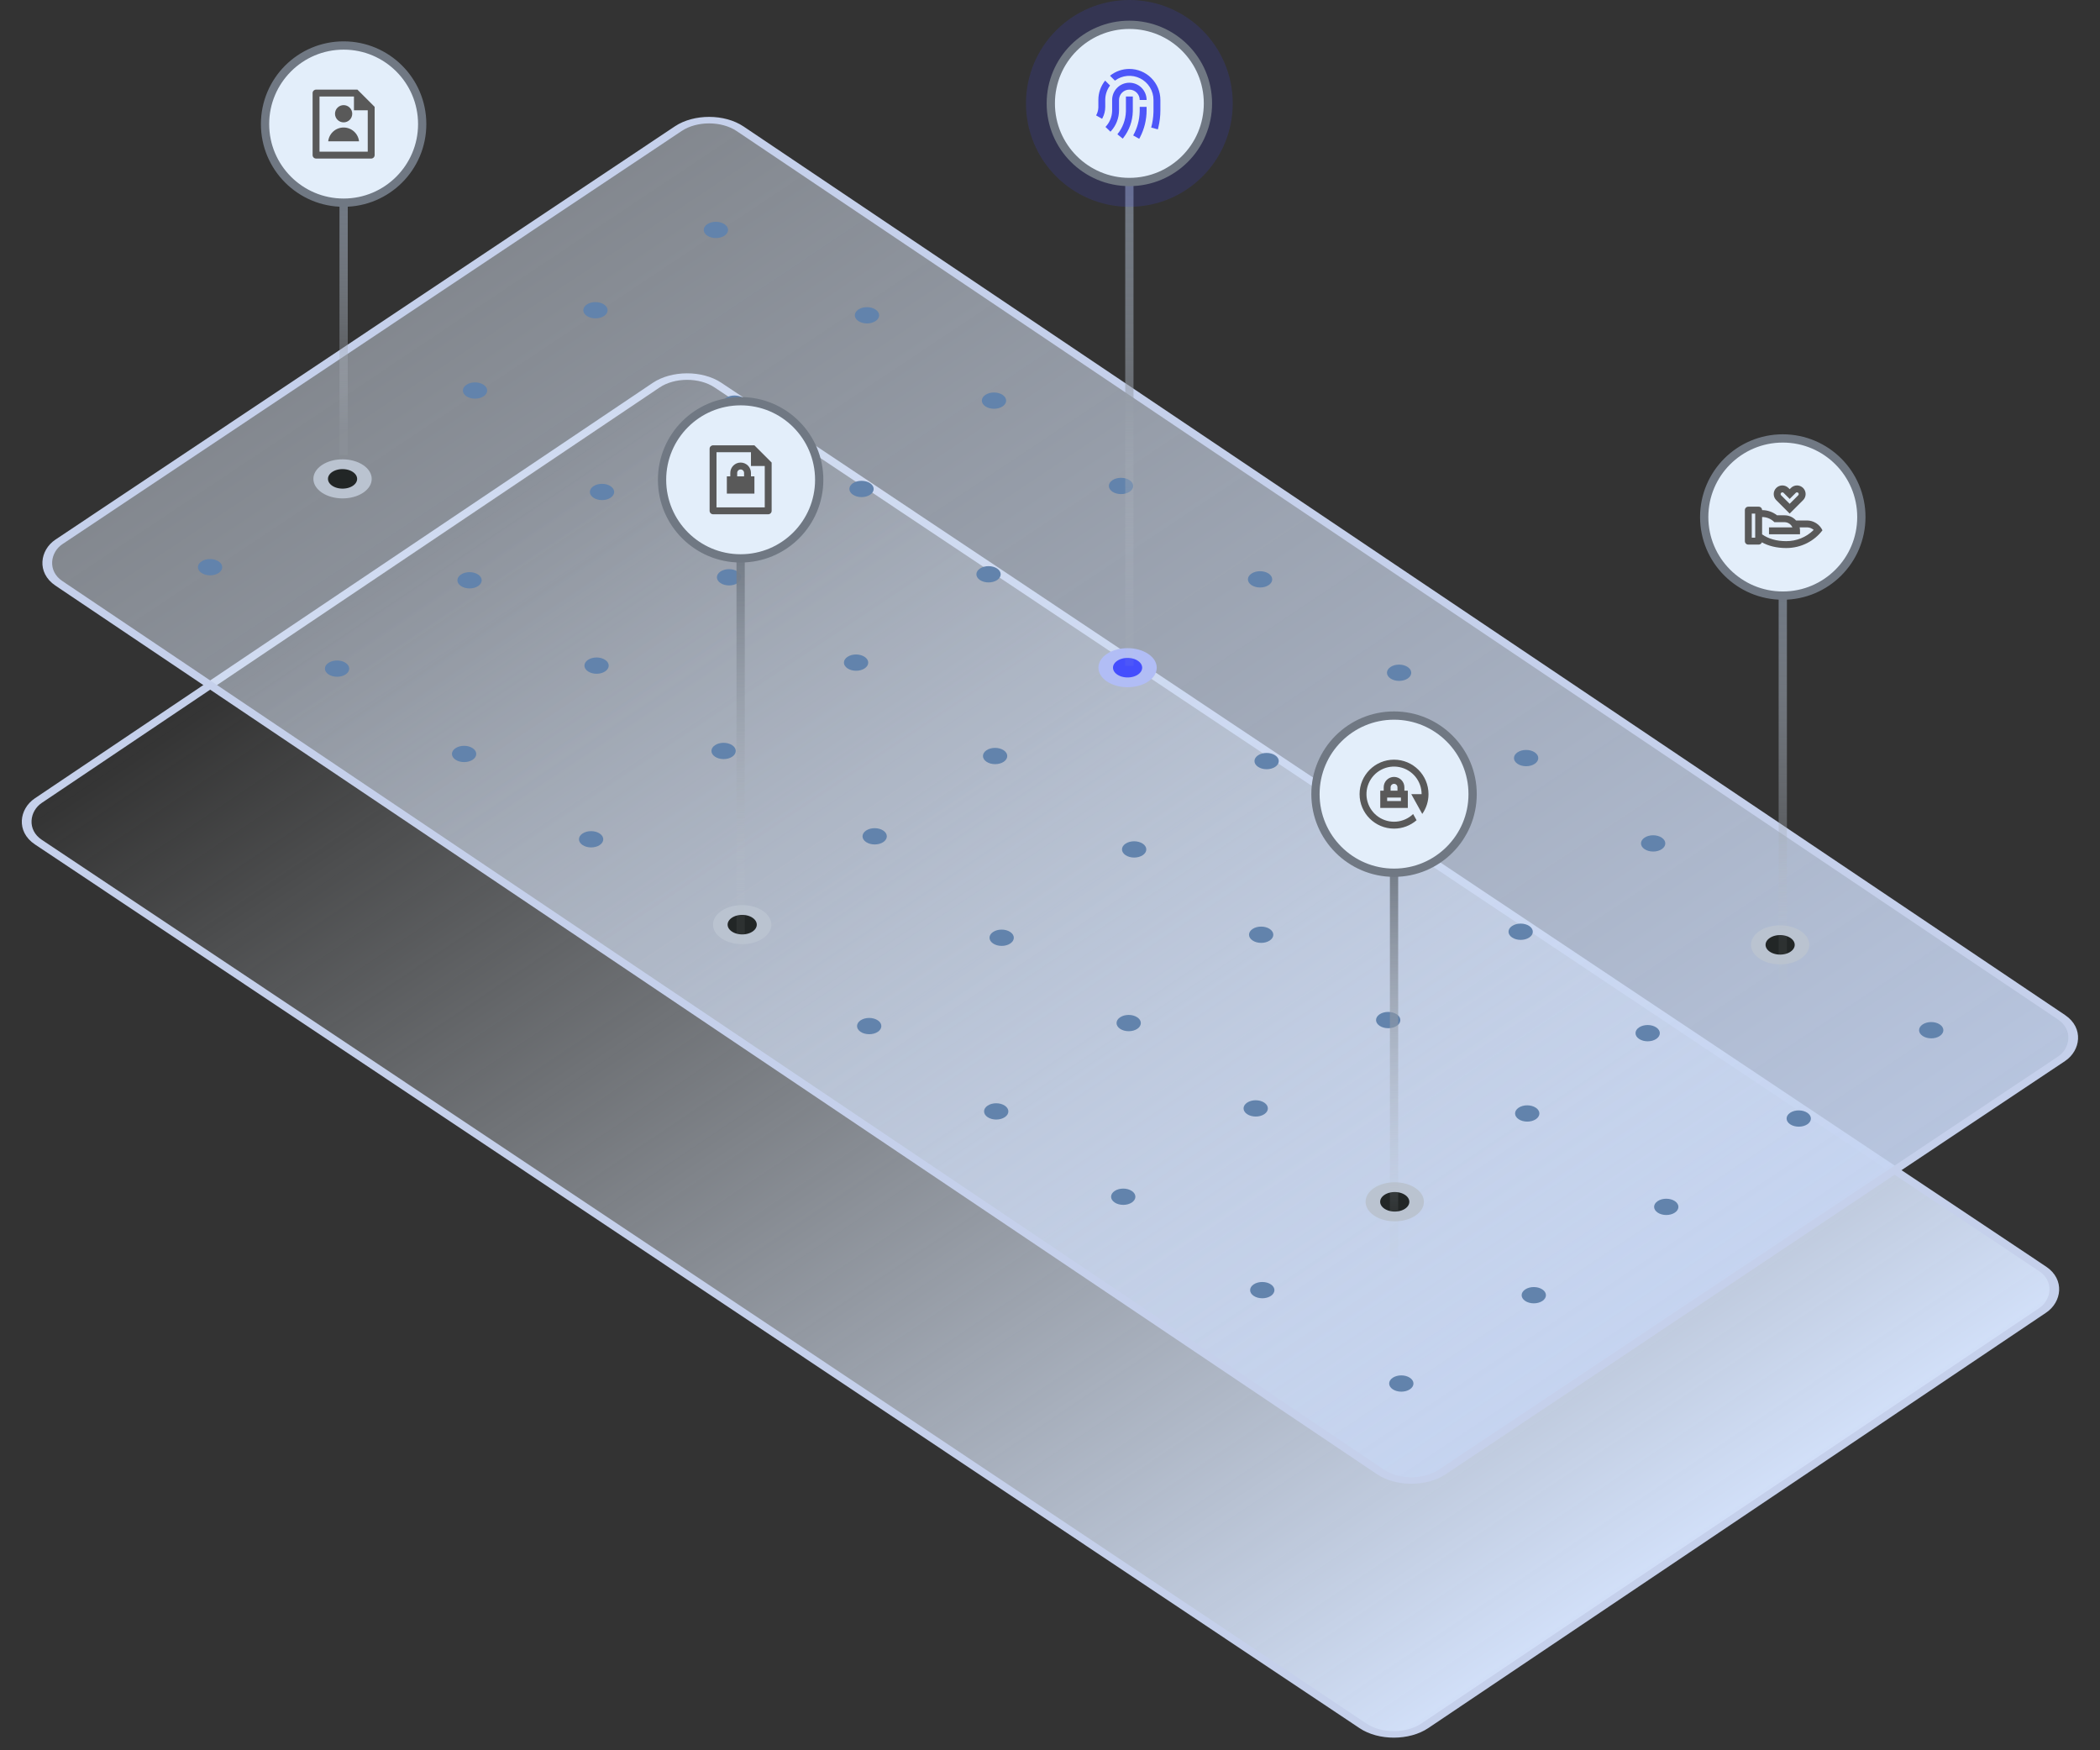 <svg width="588" height="490" viewBox="0 0 588 490" fill="none" xmlns="http://www.w3.org/2000/svg">
<rect x="0" y="0" width="588" height="490" fill="#333333" stroke="none"/>
<rect x="0.002" y="1.288" width="466.65" height="229.272" rx="10.421" transform="matrix(0.832 0.555 -0.83 0.558 193.425 101.309)" fill="url(#paint0_linear_53_3440)" stroke="#C5D0EB" stroke-width="2.316"/>
<rect x="-0.002" y="1.288" width="466.65" height="229.272" rx="10.421" transform="matrix(0.83 0.558 -0.832 0.555 199.659 29.523)" fill="url(#paint1_linear_53_3440)" stroke="#C5D0EB" stroke-width="2.316"/>
<circle cx="2.895" cy="2.895" r="2.895" transform="matrix(0.832 -0.555 0.83 0.558 54.011 158.781)" fill="#6283AC"/>
<circle cx="6.948" cy="6.948" r="5.211" transform="matrix(0.832 -0.555 0.83 0.558 84.367 134.041)" fill="#222626" stroke="#BAC3D0" stroke-width="3.474"/>
<circle cx="2.895" cy="2.895" r="2.895" transform="matrix(0.832 -0.555 0.83 0.558 128.197 109.323)" fill="#6283AC"/>
<circle cx="2.895" cy="2.895" r="2.895" transform="matrix(0.832 -0.555 0.83 0.558 161.919 86.843)" fill="#6283AC"/>
<circle cx="2.895" cy="2.895" r="2.895" transform="matrix(0.832 -0.555 0.83 0.558 195.64 64.362)" fill="#6283AC"/>
<circle cx="2.895" cy="2.895" r="2.895" transform="matrix(0.832 -0.555 0.83 0.558 89.569 187.177)" fill="#6283AC"/>
<circle cx="2.895" cy="2.895" r="2.895" transform="matrix(0.832 -0.555 0.83 0.558 126.662 162.448)" fill="#6283AC"/>
<circle cx="2.895" cy="2.895" r="2.895" transform="matrix(0.832 -0.555 0.83 0.558 163.756 137.719)" fill="#6283AC"/>
<circle cx="2.895" cy="2.895" r="2.895" transform="matrix(0.832 -0.555 0.83 0.558 200.849 112.99)" fill="#6283AC"/>
<circle cx="2.895" cy="2.895" r="2.895" transform="matrix(0.832 -0.555 0.83 0.558 237.943 88.261)" fill="#6283AC"/>
<circle cx="2.895" cy="2.895" r="2.895" transform="matrix(0.832 -0.555 0.83 0.558 125.135 211.065)" fill="#6283AC"/>
<circle cx="2.895" cy="2.895" r="2.895" transform="matrix(0.832 -0.555 0.83 0.558 162.229 186.336)" fill="#6283AC"/>
<circle cx="2.895" cy="2.895" r="2.895" transform="matrix(0.832 -0.555 0.83 0.558 199.322 161.607)" fill="#6283AC"/>
<circle cx="2.895" cy="2.895" r="2.895" transform="matrix(0.832 -0.555 0.83 0.558 236.416 136.878)" fill="#6283AC"/>
<circle cx="2.895" cy="2.895" r="2.895" transform="matrix(0.832 -0.555 0.83 0.558 273.509 112.149)" fill="#6283AC"/>
<circle cx="2.895" cy="2.895" r="2.895" transform="matrix(0.832 -0.555 0.83 0.558 160.702 234.953)" fill="#6283AC"/>
<circle cx="2.895" cy="2.895" r="2.895" transform="matrix(0.832 -0.555 0.83 0.558 197.795 210.224)" fill="#6283AC"/>
<circle cx="2.895" cy="2.895" r="2.895" transform="matrix(0.832 -0.555 0.83 0.558 234.889 185.495)" fill="#6283AC"/>
<circle cx="2.895" cy="2.895" r="2.895" transform="matrix(0.832 -0.555 0.83 0.558 271.982 160.766)" fill="#6283AC"/>
<circle cx="2.895" cy="2.895" r="2.895" transform="matrix(0.832 -0.555 0.83 0.558 309.075 136.037)" fill="#6283AC"/>
<circle cx="6.948" cy="6.948" r="5.211" transform="matrix(0.832 -0.555 0.83 0.558 196.268 258.84)" fill="#222626" stroke="#BAC3D0" stroke-width="3.474"/>
<circle cx="2.895" cy="2.895" r="2.895" transform="matrix(0.832 -0.555 0.83 0.558 240.098 234.123)" fill="#6283AC"/>
<circle cx="2.895" cy="2.895" r="2.895" transform="matrix(0.832 -0.555 0.83 0.558 273.819 211.642)" fill="#6283AC"/>
<circle cx="6.948" cy="6.948" r="5.211" transform="matrix(0.832 -0.555 0.83 0.558 304.176 186.902)" fill="#444EFD" stroke="#B1BDF5" stroke-width="3.474"/>
<circle cx="2.895" cy="2.895" r="2.895" transform="matrix(0.832 -0.555 0.83 0.558 348.006 162.184)" fill="#6283AC"/>
<circle cx="2.895" cy="2.895" r="2.895" transform="matrix(0.832 -0.555 0.83 0.558 238.563 287.248)" fill="#6283AC"/>
<circle cx="2.895" cy="2.895" r="2.895" transform="matrix(0.832 -0.555 0.83 0.558 275.657 262.519)" fill="#6283AC"/>
<circle cx="2.895" cy="2.895" r="2.895" transform="matrix(0.832 -0.555 0.83 0.558 312.75 237.79)" fill="#6283AC"/>
<circle cx="2.895" cy="2.895" r="2.895" transform="matrix(0.832 -0.555 0.83 0.558 349.844 213.061)" fill="#6283AC"/>
<circle cx="2.895" cy="2.895" r="2.895" transform="matrix(0.832 -0.555 0.83 0.558 386.937 188.332)" fill="#6283AC"/>
<circle cx="2.895" cy="2.895" r="2.895" transform="matrix(0.832 -0.555 0.83 0.558 274.13 311.135)" fill="#6283AC"/>
<circle cx="2.895" cy="2.895" r="2.895" transform="matrix(0.832 -0.555 0.83 0.558 311.223 286.406)" fill="#6283AC"/>
<circle cx="2.895" cy="2.895" r="2.895" transform="matrix(0.832 -0.555 0.83 0.558 348.316 261.677)" fill="#6283AC"/>
<circle cx="2.895" cy="2.895" r="2.895" transform="matrix(0.832 -0.555 0.83 0.558 385.41 236.948)" fill="#6283AC"/>
<circle cx="2.895" cy="2.895" r="2.895" transform="matrix(0.832 -0.555 0.83 0.558 422.503 212.22)" fill="#6283AC"/>
<circle cx="2.895" cy="2.895" r="2.895" transform="matrix(0.832 -0.555 0.83 0.558 309.696 335.023)" fill="#6283AC"/>
<circle cx="2.895" cy="2.895" r="2.895" transform="matrix(0.832 -0.555 0.83 0.558 346.789 310.294)" fill="#6283AC"/>
<circle cx="2.895" cy="2.895" r="2.895" transform="matrix(0.832 -0.555 0.83 0.558 383.883 285.565)" fill="#6283AC"/>
<circle cx="2.895" cy="2.895" r="2.895" transform="matrix(0.832 -0.555 0.83 0.558 420.976 260.836)" fill="#6283AC"/>
<circle cx="2.895" cy="2.895" r="2.895" transform="matrix(0.832 -0.555 0.83 0.558 458.07 236.108)" fill="#6283AC"/>
<circle cx="2.895" cy="2.895" r="2.895" transform="matrix(0.832 -0.555 0.83 0.558 348.627 361.171)" fill="#6283AC"/>
<circle cx="6.948" cy="6.948" r="5.211" transform="matrix(0.832 -0.555 0.83 0.558 378.983 336.43)" fill="#222626" stroke="#BAC3D0" stroke-width="3.474"/>
<circle cx="2.895" cy="2.895" r="2.895" transform="matrix(0.832 -0.555 0.83 0.558 422.813 311.713)" fill="#6283AC"/>
<circle cx="2.895" cy="2.895" r="2.895" transform="matrix(0.832 -0.555 0.83 0.558 456.535 289.232)" fill="#6283AC"/>
<circle cx="6.948" cy="6.948" r="5.211" transform="matrix(0.832 -0.555 0.83 0.558 486.892 264.491)" fill="#222626" stroke="#BAC3D0" stroke-width="3.474"/>
<circle cx="2.895" cy="2.895" r="2.895" transform="matrix(0.832 -0.555 0.83 0.558 387.557 387.318)" fill="#6283AC"/>
<circle cx="2.895" cy="2.895" r="2.895" transform="matrix(0.832 -0.555 0.83 0.558 424.651 362.589)" fill="#6283AC"/>
<circle cx="2.895" cy="2.895" r="2.895" transform="matrix(0.832 -0.555 0.83 0.558 461.744 337.86)" fill="#6283AC"/>
<circle cx="2.895" cy="2.895" r="2.895" transform="matrix(0.832 -0.555 0.83 0.558 498.838 313.131)" fill="#6283AC"/>
<circle cx="2.895" cy="2.895" r="2.895" transform="matrix(0.832 -0.555 0.83 0.558 535.931 288.402)" fill="#6283AC"/>
<line x1="499.178" y1="164.428" x2="499.178" y2="273.274" stroke="url(#paint2_linear_53_3440)" stroke-width="2.316" stroke-linecap="square"/>
<circle cx="499.178" cy="144.743" r="22.001" fill="#E3EEFA" stroke="#707883" stroke-width="2.316"/>
<g clip-path="url(#clip0_53_3440)">
<path d="M492.423 141.848C492.679 141.848 492.924 141.949 493.105 142.13C493.286 142.311 493.388 142.557 493.388 142.813C494.904 142.81 496.376 143.32 497.566 144.26H499.66C500.945 144.26 502.101 144.819 502.896 145.707L505.932 145.708C506.844 145.707 507.738 145.966 508.509 146.453C509.281 146.939 509.898 147.635 510.29 148.459C508.008 151.47 504.313 153.427 500.143 153.427C497.45 153.427 495.173 152.845 493.33 151.827C493.263 152.014 493.139 152.174 492.977 152.288C492.815 152.402 492.621 152.463 492.423 152.462H489.528C489.272 152.462 489.027 152.361 488.846 152.18C488.665 151.999 488.563 151.753 488.563 151.497V142.813C488.563 142.557 488.665 142.311 488.846 142.13C489.027 141.949 489.272 141.848 489.528 141.848H492.423ZM493.389 144.743L493.388 149.588L493.431 149.619C495.163 150.835 497.42 151.497 500.143 151.497C503.041 151.497 505.738 150.382 507.703 148.477L507.831 148.349L507.716 148.252C507.26 147.895 506.708 147.683 506.13 147.644L505.932 147.637L503.894 147.636C503.965 147.947 504.002 148.27 504.002 148.602V149.567H495.318V147.637L501.87 147.636L501.837 147.561C501.652 147.175 501.368 146.845 501.013 146.604C500.658 146.364 500.246 146.223 499.818 146.195L499.66 146.19H496.833C496.384 145.731 495.849 145.367 495.258 145.118C494.666 144.87 494.031 144.742 493.39 144.743H493.389ZM491.458 143.778H490.493V150.532H491.458V143.778ZM500.766 136.613L501.108 136.955L501.449 136.614C501.673 136.388 501.939 136.209 502.232 136.087C502.525 135.964 502.84 135.901 503.157 135.9C503.475 135.899 503.79 135.961 504.083 136.083C504.377 136.204 504.644 136.382 504.868 136.607C505.093 136.831 505.271 137.098 505.392 137.392C505.513 137.686 505.575 138 505.575 138.318C505.574 138.636 505.51 138.95 505.388 139.243C505.265 139.536 505.086 139.802 504.86 140.026L501.108 143.778L497.354 140.024C497.128 139.8 496.949 139.534 496.827 139.241C496.704 138.948 496.641 138.634 496.64 138.316C496.639 137.998 496.702 137.684 496.823 137.39C496.944 137.096 497.122 136.829 497.347 136.605C497.572 136.38 497.838 136.202 498.132 136.081C498.426 135.96 498.74 135.898 499.058 135.899C499.376 135.899 499.69 135.963 499.983 136.085C500.276 136.208 500.542 136.387 500.766 136.613ZM498.72 137.978C498.64 138.058 498.591 138.163 498.58 138.275C498.57 138.387 498.599 138.5 498.662 138.593L498.718 138.66L501.108 141.047L503.497 138.66C503.577 138.58 503.626 138.474 503.636 138.362C503.647 138.249 503.617 138.137 503.553 138.044L503.497 137.976C503.417 137.897 503.311 137.847 503.199 137.837C503.086 137.827 502.974 137.857 502.881 137.921L502.814 137.977L501.107 139.683L499.402 137.975L499.336 137.921C499.243 137.857 499.13 137.828 499.018 137.838C498.905 137.848 498.8 137.897 498.72 137.977V137.978Z" fill="#595959"/>
</g>
<line x1="390.331" y1="242.01" x2="390.331" y2="350.856" stroke="url(#paint3_linear_53_3440)" stroke-width="2.316" stroke-linecap="square"/>
<circle cx="390.331" cy="222.325" r="22.001" fill="#E3EEFA" stroke="#707883" stroke-width="2.316"/>
<g clip-path="url(#clip1_53_3440)">
<path d="M390.331 212.675C395.66 212.675 399.981 216.995 399.981 222.325C399.981 224.386 399.334 226.296 398.233 227.864L395.156 222.325H398.051C398.05 220.546 397.436 218.821 396.311 217.443C395.185 216.065 393.618 215.118 391.875 214.762C390.132 214.406 388.319 214.663 386.744 215.49C385.169 216.316 383.927 217.662 383.229 219.299C382.532 220.935 382.421 222.763 382.916 224.472C383.411 226.181 384.48 227.667 385.944 228.677C387.408 229.688 389.177 230.163 390.95 230.02C392.724 229.877 394.393 229.126 395.677 227.894L396.64 229.626C394.889 231.144 392.648 231.978 390.331 231.974C385.002 231.974 380.682 227.654 380.682 222.325C380.682 216.995 385.002 212.675 390.331 212.675ZM390.331 217.5C391.099 217.5 391.835 217.805 392.378 218.348C392.921 218.891 393.226 219.627 393.226 220.395V221.36H394.191V226.184H386.471V221.36H387.436V220.395C387.436 219.627 387.741 218.891 388.284 218.348C388.827 217.805 389.563 217.5 390.331 217.5ZM392.261 223.29H388.401V224.255H392.261V223.29ZM390.331 219.43C390.095 219.43 389.867 219.517 389.69 219.674C389.513 219.831 389.4 220.047 389.373 220.282L389.366 220.395V221.36H391.296V220.395C391.296 220.158 391.209 219.93 391.052 219.754C390.895 219.577 390.679 219.464 390.444 219.437L390.331 219.43Z" fill="#595959"/>
</g>
<line x1="316.223" y1="52.107" x2="316.223" y2="185.271" stroke="url(#paint4_linear_53_3440)" stroke-width="2.316" stroke-linecap="square"/>
<circle cx="316.223" cy="28.948" r="28.948" fill="#3E44ED" fill-opacity="0.17"/>
<circle cx="316.223" cy="28.948" r="22.001" fill="#E3EEFA" stroke="#707883" stroke-width="2.316"/>
<g clip-path="url(#clip2_53_3440)">
<path d="M321.048 29.913V30.878C321.048 33.551 320.407 36.133 319.2 38.449L318.981 38.855L317.295 37.915C318.414 35.908 319.042 33.659 319.111 31.318L319.118 30.878V29.913H321.048ZM315.258 27.019H317.188V30.878L317.183 31.244C317.11 33.886 316.201 36.436 314.586 38.529L314.364 38.808L312.868 37.589C314.341 35.79 315.179 33.555 315.252 31.232L315.258 30.878V27.019ZM316.223 23.159C317.503 23.159 318.73 23.667 319.635 24.572C320.539 25.477 321.048 26.704 321.048 27.983H319.118C319.118 27.216 318.813 26.479 318.27 25.936C317.727 25.394 316.991 25.089 316.223 25.089C315.455 25.089 314.719 25.394 314.176 25.936C313.633 26.479 313.328 27.216 313.328 27.983V30.878C313.328 33.035 312.537 35.07 311.137 36.646L310.932 36.868L309.535 35.536C310.664 34.355 311.324 32.803 311.392 31.171L311.398 30.878V27.983C311.398 26.704 311.907 25.477 312.811 24.572C313.716 23.667 314.943 23.159 316.223 23.159ZM316.223 19.299C318.526 19.299 320.735 20.214 322.364 21.843C323.993 23.471 324.908 25.68 324.908 27.983V30.878C324.908 32.517 324.713 34.13 324.332 35.694L324.197 36.214L322.335 35.706C322.713 34.319 322.927 32.886 322.97 31.427L322.978 30.878V27.983C322.978 26.73 322.629 25.501 321.97 24.434C321.311 23.368 320.369 22.506 319.248 21.944C318.127 21.383 316.872 21.144 315.624 21.256C314.375 21.367 313.182 21.823 312.178 22.574L310.803 21.198C312.341 19.966 314.253 19.296 316.223 19.299ZM309.437 22.563L310.814 23.938C309.986 25.042 309.518 26.373 309.472 27.751L309.468 27.983L309.472 29.913C309.472 30.994 309.217 32.039 308.737 32.979L308.586 33.259L306.91 32.302C307.277 31.66 307.491 30.944 307.534 30.195L307.542 29.913V27.983C307.537 26.013 308.205 24.101 309.437 22.563Z" fill="#4D56F9"/>
</g>
<line x1="96.214" y1="56.739" x2="96.214" y2="126.216" stroke="url(#paint5_linear_53_3440)" stroke-width="2.316" stroke-linecap="square"/>
<circle cx="96.214" cy="34.738" r="22.001" fill="#E3EEFA" stroke="#707883" stroke-width="2.316"/>
<g clip-path="url(#clip3_53_3440)">
<path d="M99.109 27.018H89.459V42.458H102.969V30.878H99.109V27.018ZM87.529 26.046C87.529 25.517 87.961 25.089 88.493 25.089H100.074L104.899 29.913V43.416C104.9 43.543 104.875 43.668 104.828 43.786C104.78 43.903 104.71 44.01 104.621 44.1C104.532 44.191 104.426 44.262 104.309 44.312C104.192 44.361 104.067 44.387 103.94 44.388H88.488C88.234 44.386 87.992 44.285 87.812 44.105C87.633 43.926 87.532 43.684 87.529 43.43V26.046ZM96.214 34.256C95.574 34.256 94.961 34.002 94.508 33.549C94.056 33.097 93.802 32.483 93.802 31.843C93.802 31.203 94.056 30.59 94.508 30.137C94.961 29.685 95.574 29.431 96.214 29.431C96.854 29.431 97.468 29.685 97.92 30.137C98.372 30.59 98.626 31.203 98.626 31.843C98.626 32.483 98.372 33.097 97.92 33.549C97.468 34.002 96.854 34.256 96.214 34.256ZM91.898 39.563C92.015 38.5 92.52 37.517 93.316 36.804C94.113 36.09 95.145 35.696 96.214 35.696C97.284 35.696 98.315 36.09 99.112 36.804C99.908 37.517 100.413 38.5 100.53 39.563H91.898Z" fill="#595959"/>
</g>
<line x1="207.376" y1="154.006" x2="207.376" y2="262.853" stroke="url(#paint6_linear_53_3440)" stroke-width="2.316" stroke-linecap="square"/>
<circle cx="207.376" cy="134.321" r="22.001" fill="#E3EEFA" stroke="#707883" stroke-width="2.316"/>
<g clip-path="url(#clip4_53_3440)">
<path d="M210.271 126.602H200.622V142.041H214.131V130.461H210.271V126.602ZM198.692 125.629C198.692 125.1 199.123 124.672 199.656 124.672H211.236L216.061 129.496V142.999C216.062 143.126 216.038 143.251 215.99 143.369C215.942 143.486 215.872 143.593 215.783 143.683C215.694 143.773 215.588 143.845 215.472 143.895C215.355 143.944 215.23 143.97 215.103 143.971H199.65C199.397 143.969 199.154 143.868 198.975 143.688C198.796 143.509 198.694 143.267 198.692 143.013V125.629ZM210.271 133.356H211.236V138.181H203.517V133.356H204.482V132.391C204.482 131.623 204.787 130.887 205.329 130.344C205.872 129.801 206.609 129.496 207.376 129.496C208.144 129.496 208.881 129.801 209.423 130.344C209.966 130.887 210.271 131.623 210.271 132.391V133.356ZM208.341 133.356V132.391C208.341 132.135 208.24 131.89 208.059 131.709C207.878 131.528 207.632 131.426 207.376 131.426C207.121 131.426 206.875 131.528 206.694 131.709C206.513 131.89 206.412 132.135 206.412 132.391V133.356H208.341Z" fill="#595959"/>
</g>
<defs>
<linearGradient id="paint0_linear_53_3440" x1="468.966" y1="115.132" x2="2.09048e-06" y2="115.132" gradientUnits="userSpaceOnUse">
<stop stop-color="#D2E0F9"/>
<stop offset="1" stop-color="#EEF4F9" stop-opacity="0"/>
</linearGradient>
<linearGradient id="paint1_linear_53_3440" x1="468.966" y1="115.132" x2="2.09048e-06" y2="115.132" gradientUnits="userSpaceOnUse">
<stop stop-color="#C6D5F2" stop-opacity="0.9"/>
<stop offset="1" stop-color="#DDE7F6" stop-opacity="0.47"/>
</linearGradient>
<linearGradient id="paint2_linear_53_3440" x1="497.02" y1="163.27" x2="497.02" y2="269.053" gradientUnits="userSpaceOnUse">
<stop stop-color="#707883"/>
<stop offset="0.946" stop-color="#BEC5CF" stop-opacity="0.07"/>
</linearGradient>
<linearGradient id="paint3_linear_53_3440" x1="388.173" y1="240.852" x2="388.173" y2="346.635" gradientUnits="userSpaceOnUse">
<stop stop-color="#707883"/>
<stop offset="0.946" stop-color="#BEC5CF" stop-opacity="0.07"/>
</linearGradient>
<linearGradient id="paint4_linear_53_3440" x1="314.065" y1="50.95" x2="314.065" y2="179.873" gradientUnits="userSpaceOnUse">
<stop stop-color="#707883"/>
<stop offset="0.946" stop-color="#BEC5CF" stop-opacity="0.07"/>
</linearGradient>
<linearGradient id="paint5_linear_53_3440" x1="94.056" y1="55.581" x2="94.056" y2="123.9" gradientUnits="userSpaceOnUse">
<stop stop-color="#707883"/>
<stop offset="0.946" stop-color="#BEC5CF" stop-opacity="0.07"/>
</linearGradient>
<linearGradient id="paint6_linear_53_3440" x1="205.218" y1="152.848" x2="205.219" y2="258.632" gradientUnits="userSpaceOnUse">
<stop stop-color="#707883"/>
<stop offset="0.946" stop-color="#BEC5CF" stop-opacity="0.07"/>
</linearGradient>
<clipPath id="clip0_53_3440">
<rect width="23.159" height="23.159" fill="white" transform="translate(487.598 133.163)"/>
</clipPath>
<clipPath id="clip1_53_3440">
<rect width="23.159" height="23.159" fill="white" transform="translate(378.752 210.745)"/>
</clipPath>
<clipPath id="clip2_53_3440">
<rect width="23.159" height="23.159" fill="white" transform="translate(304.644 17.369)"/>
</clipPath>
<clipPath id="clip3_53_3440">
<rect width="23.159" height="23.159" fill="white" transform="translate(84.635 23.159)"/>
</clipPath>
<clipPath id="clip4_53_3440">
<rect width="23.159" height="23.159" fill="white" transform="translate(195.797 122.742)"/>
</clipPath>
</defs>
</svg>